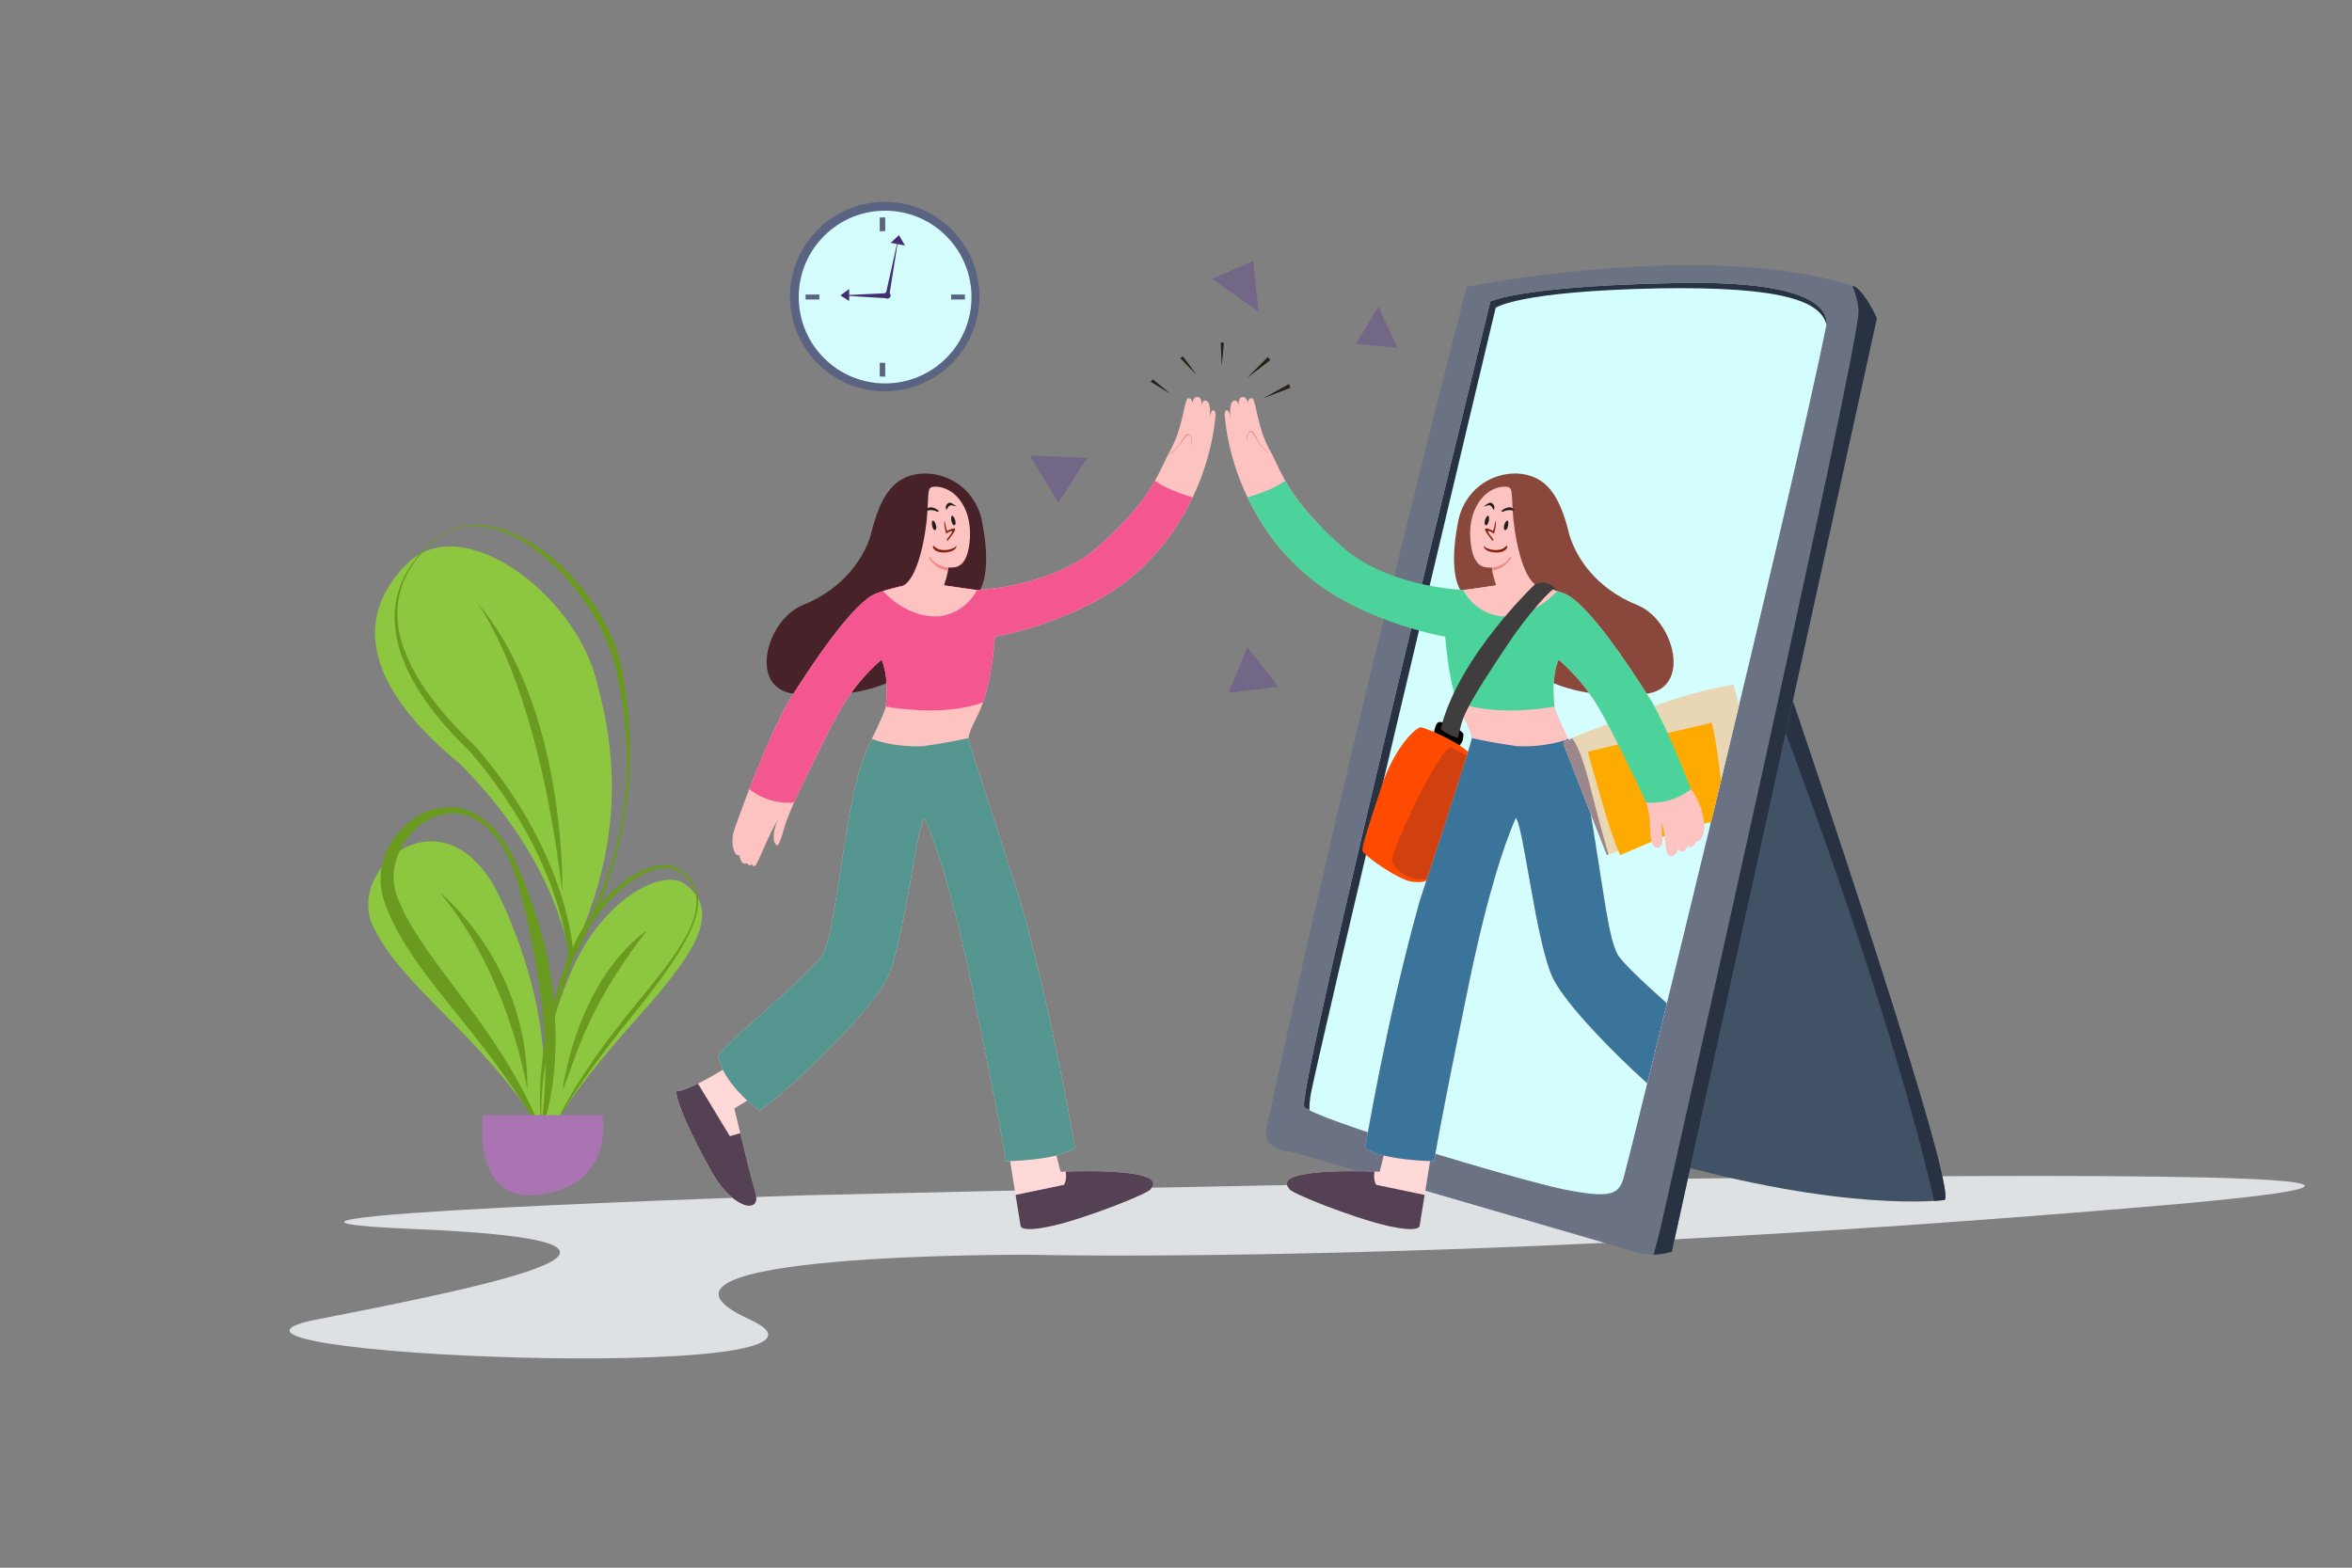 <svg xml:space="preserve" style="enable-background:new 0 0 4000 2666.667;" viewBox="0 0 4000 2666.667" y="0px" x="0px" xmlns:xlink="http://www.w3.org/1999/xlink" xmlns="http://www.w3.org/2000/svg" version="1.1">
<rect x="0" y="0" width="4000" height="2666.667" fill="#808080" stroke="none"/>
<g id="Layer_3">
	<path d="M1369.945,2033.221c0,0,3495.474-84.705,2300.893,17.701
		c-1194.582,102.406-1919.176,83.395-1919.176,83.395s-726.793-3.671-477.419,109.739s-1043.497,60.485-733.51,0
		s657.776-132.74,166.334-153.317S1369.945,2033.221,1369.945,2033.221z" style="fill:#DEE1E3;"></path>
	<path d="M3041.694,1170.966l-272.183,133.256c0,0-277.853,572.718,45.364,666.281
		c323.217,93.563,490.496,70.881,490.496,70.881C3342.229,2052.725,3041.694,1170.966,3041.694,1170.966z" style="fill:#425266;"></path>
	<path d="M3044.978,1180.625c-19.085,2.772-31.639,4.224-31.64,4.224l0,0
		c0,0.001,192.738,493.936,276.005,857.92c10.662-0.657,16.028-1.384,16.028-1.384
		C3339.955,2052.025,3077.496,1276.377,3044.978,1180.625z" style="fill:#283242;"></path>
	<path d="M3155.104,487.674c-246.666-82.222-660.61,0-660.61,0s-194.214,748.503-340.229,1430.377
		c-9.923,39.693,42.529,41.111,42.529,41.111s0,0,584.059,170.114c25.517,11.341,62.375,0,62.375,0l348.734-1587.733
		C3191.962,541.544,3174.95,501.85,3155.104,487.674z" style="fill:#6A7284;"></path>
	<path d="M2534.691,512.691c0,0,50.53-25.017,294.36-30.687c223.984-7.088,275.018,31.188,277.853,66.628
		c-56.705,286.359-337.393,1427.542-345.899,1455.894c-8.506,28.352-23.677,34.023-102.566,18.429
		c-81.724-17.011-426.206-120.498-440.382-140.344C2203.882,1862.764,2534.691,512.691,2534.691,512.691z" style="fill:#D4FDFD;"></path>
	<path d="M3191.962,541.544c0,0-17.011-39.693-36.858-53.869c-1.555-0.518-3.119-1.029-4.687-1.534
		c6.428,16.541,10.358,31.705,10.358,44.063c0,68.046-331.722,1536.698-331.722,1536.698s-6.8,32.298-16.867,67.344
		c16.86-0.607,31.043-4.969,31.043-4.969L3191.962,541.544z" style="fill:#283242;"></path>
	<path d="M2829.052,482.004c-243.831,5.671-294.36,30.687-294.36,30.687s-330.81,1350.073-316.634,1369.92
		c1.083,1.516,4.102,3.522,8.774,5.938c-0.097-6.505,0.362-14.095,1.637-22.95c7.073-49.144,315.169-1342.012,315.169-1342.012
		s37.803-28.352,276.908-33.078c217.385-3.669,276.31,23.82,285.642,61.73c0.243-1.216,0.482-2.421,0.717-3.608
		C3104.069,513.191,3053.035,474.916,2829.052,482.004z" style="fill:#283242;"></path>
</g>
<g id="Layer_4">
	<path d="M1716.693,1967.668l18.901,117.19c0,0-1.89,13.231,55.76,0
		c57.65-13.231,166.773-56.588,165.658-62.437c35.643-38.687-153.372-29.236-153.372-29.236l-13.231-52.924L1716.693,1967.668z" style="fill:#FFD8D8;"></path>
	<path d="M1237.538,1814.565c0,0-65.21,41.583-86.947,41.583c-2.835,4.725,10.396,50.089,62.375,141.762
		c36.858,61.43,82.222,66.155,71.826,31.188c-10.396-34.968-35.913-143.652-35.913-143.652l37.423-22.682L1237.538,1814.565z" style="fill:#FFD8D8;"></path>
	<path d="M1212.966,1997.911c36.858,61.43,82.222,66.155,71.826,31.188
		c-6.144-20.668-17.571-67.085-25.889-101.595l-17.585,5.24l-54.284-89.446c-14.428,7.165-28.407,12.851-36.444,12.851
		C1147.756,1860.874,1160.987,1906.238,1212.966,1997.911z" style="fill:#544154;"></path>
	<path d="M1791.354,2084.858c57.65-13.231,166.773-56.588,165.659-62.437
		c30.995-33.642-107.893-30.882-144.643-29.591c2.682,15.244-3.059,22.669-3.059,22.669l-82.146,17.091l8.43,52.268
		C1735.595,2084.858,1733.705,2098.089,1791.354,2084.858z" style="fill:#544154;"></path>
	<path d="M1669.439,883.662c-13.231-56.705-64.266-83.167-107.739-77.497
		c-38.748,5.671-63.32,31.188-80.332,102.069c-10.396,36.858-43.474,92.618-118.135,121.915
		c-60.485,26.462-91.672,142.707-10.396,150.268c81.277,7.561,157.828-5.671,210.753-52.924
		c51.979-46.309,85.057-106.794,85.057-106.794S1694.956,1010.303,1669.439,883.662z" style="fill:#472229;"></path>
	<path d="M1554.14,993.91c0,0-25.337,1.272-63.703,15.448c-38.366,14.176-108.302,118.135-150.83,186.181
		c-35.913,65.21-73.716,167.279-90.728,215.478c-7.561,21.737-0.473,47.727,8.742,43.474c0,0,2.126,18.902,12.05,13.704
		c0,0,7.088,7.952,8.506,0.905c0.945,0.986,1.89,6.732,6.616,2.914c4.725-3.818,23.154-54.852,38.276-77.534
		c-5.67,9.923-10.396,33.078-4.725,40.638c3.308,3.308,3.308,3.308,3.308,3.308s4.253-0.945,10.396-24.572
		c6.143-23.627,22.209-59.54,56.705-128.531c34.495-68.991,53.397-112.937,110.574-163.499c0,0,13.704,26.935,6.616,82.694
		c-21.264,58.122-43.474,68.518-65.21,203.665s-26.815,184.29-40.815,213.588c-14,29.297-168.993,154.048-178.443,173.895
		c6.615,45.364,64.265,89.782,69.936,93.563c41.583-26.462,186.18-162.554,217.368-224.929
		c29.297-61.43,50.089-259.897,63.32-273.128c2.835,8.506,39.693,80.332,85.057,308.096c46.309,224.929,53.87,275.963,53.87,275.963
		s87.892-0.945,117.19-22.682c0,0-35.913-217.368-92.618-419.615c-64.265-199.412-81.277-248.936-88.837-276.626
		c7.561-39.031,34.023-40.921,45.364-173.232c0,0,123.805-21.445,216.423-89.164c92.618-68.664,149.323-181.128,158.773-287.922
		c0-10.396-7.561-13.704-10.396,6.615c0,0,4.253-25.99-4.726-30.715c-7.561-3.308-8.978,8.506-8.978,8.506
		s2.363-15.594-7.561-15.121c-6.616,0-8.033,11.341-8.033,11.341s0.945-10.868-8.033-8.978c-7.088,9.923-7.561,51.979-32.605,94.508
		c-20.792,42.529-35.913,84.585-121.915,159.718c-37.331,33.55-110.574,65.683-203.664,71.826
		C1627.383,1000.38,1593.833,990.748,1554.14,993.91z" style="fill:#FCC3C0;"></path>
	<path d="M1908.544,993.91c51.867-38.453,92.468-90.644,119.817-147.882
		c-19.23-5.591-45.353-14.897-64.262-28.222c-17.028,30.159-42.967,65.079-99.029,114.056
		c-37.331,33.55-110.574,65.683-203.665,71.826c-34.023-3.308-67.573-12.939-107.266-9.777c0,0-25.337,1.272-63.703,15.448
		c-38.366,14.176-108.302,118.135-150.83,186.181c-22.999,41.761-46.773,98.639-65.365,146.803
		c15.052,11.93,40.299,25.294,76.179,22.783c9.045-20.332,21.491-46.125,38.33-79.804c34.495-68.991,53.397-112.937,110.574-163.499
		c0,0,13.276,26.095,6.934,80.087c26.362,4.52,106.389,15.337,165.637-7.426c7.734-21.985,15.367-54.729,20.225-111.409
		C1692.121,1083.074,1815.927,1061.629,1908.544,993.91z" style="fill:#F45690;"></path>
	<path d="M1605.381,995.773c0,0,7.029-19.641,7.354-30.361c11.341,0,33.55,3.308,36.858-51.034
		c2.835-54.342-29.297-88.837-62.375-86.475c-8.978,1.89-8.033,4.253-9.923,41.111c-1.89,37.331-15.384,115.903-42.423,127.651
		c-26.4,6.629-32.945,8.692-32.945,8.692s39.928,47.948,98.051,42.75c45.364-7.561,61.43-44.419,61.43-44.419L1605.381,995.773z" style="fill:#FCC3C0;"></path>
	<path d="M1581.666,947.455c-7.138-3.399,7.729,21.014,30.556,23.02c0.28-1.813,0.467-3.531,0.513-5.063
		C1612.735,965.411,1590.763,963.285,1581.666,947.455z" style="fill:#EF8C89;"></path>
	<path d="M1399.915,1621.769c-14,29.297-168.993,154.048-178.443,173.895
		c6.616,45.364,64.265,89.782,69.936,93.563c41.583-26.462,186.18-162.554,217.368-224.929
		c29.298-61.43,50.089-259.897,63.32-273.128c2.835,8.506,39.693,80.332,85.057,308.096c46.309,224.929,53.87,275.963,53.87,275.963
		s87.892-0.945,117.19-22.682c0,0-35.913-217.368-92.618-419.615c-64.265-199.412-81.277-248.936-88.837-276.626
		c0.055-0.286,0.112-0.569,0.169-0.851c-16.026,3.857-40.295,8.451-76.721,13.8c-31.241,1.913-68.068-4.347-87.569-12.395
		c-13.915,29.496-28.007,64.906-41.906,151.322C1418.993,1543.327,1413.915,1592.472,1399.915,1621.769z" style="fill:#569691;"></path>
	<path d="M1607.379,935.642c-13.861,0.63-19.216-7.246-19.216-7.246c-4.411,0.63,0,12.601,19.374,11.341
		c19.374-1.26,19.374-11.341,19.374-11.341S1621.24,935.012,1607.379,935.642z" style="fill:#88230E;"></path>
	<path d="M1611.79,902.879c-2.205,2.205-5.037-16.697-5.037-16.697c-2.832,4.411,2.517,21.737,2.517,21.737
		s5.985-4.725,9.451-4.568c3.465,0.158-8.506,14.019-8.506,14.019l0.945,3.15c0,0,12.286-14.806,13.231-19.532
		C1625.336,896.263,1613.995,900.674,1611.79,902.879z" style="fill:#88230E;"></path>
	<path d="M1619.35,877.362c-3.78,0-1.059,17.326,3.78,16.066
		C1627.969,892.168,1623.13,877.362,1619.35,877.362z" style="fill:#231F20;"></path>
	<path d="M1586.587,885.552c-3.78,0-1.058,17.326,3.78,16.066
		C1595.207,900.359,1590.368,885.552,1586.587,885.552z" style="fill:#231F20;"></path>
	<path d="M1609.899,867.281c0,0,3.379-8.191,7.675-7.876c4.296,0.315,9.337,2.52,9.337,2.52
		s-3.237-3.465-9.337-6.301C1611.474,852.79,1605.489,862.87,1609.899,867.281z" style="fill:#231F20;"></path>
	<path d="M1594.463,867.281c0,0-10.593-7.679-16.953-2.579l-3.209,4.47c0,0,10.396-4.095,20.162,1.575
		C1594.463,870.746,1598.909,869.801,1594.463,867.281z" style="fill:#231F20;"></path>
	<path d="M1986.671,772.788c0,0,12.916-5.685,22.367-21.752c9.451-16.066,11.971-12.916,11.971-12.916
		s11.341,4.725,3.465,19.847c0,0,5.722-17.156-4.253-17.799c-2.441-0.158-8.926,11.278-17.248,20.792
		C1997.332,767.409,1990.871,772.794,1986.671,772.788z" style="fill:#EF8C89;"></path>
</g>
<g id="Layer_5">
	<path d="M2948.131,1164.351c0,0-62.375,10.396-121.915,32.133c-59.54,21.737-153.727,58.971-153.727,58.971
		s-1.302,2.565-4.1,3.637c-0.384,0.147-0.797,0.265-1.238,0.346c-0.018,0.003-0.037,0.006-0.055,0.009
		c-0.21,0.036-0.426,0.065-0.648,0.083c-0.008,0.001-0.015,0.002-0.023,0.002c-0.227,0.018-0.461,0.024-0.701,0.019
		c-0.035-0.001-0.07-0.003-0.105-0.004c-0.204-0.006-0.413-0.021-0.626-0.045c-0.048-0.005-0.095-0.009-0.144-0.016
		c-0.246-0.031-0.497-0.073-0.755-0.128c-0.036-0.008-0.073-0.018-0.11-0.027c-0.222-0.051-0.45-0.112-0.681-0.182
		c-0.071-0.021-0.141-0.043-0.212-0.066c-0.271-0.088-0.547-0.186-0.831-0.302l-2.551,3.838l-1.27,1.91l16.054,41.093l30.629,78.399
		v0l27.531,70.47l177.825-58.781c15.576-64.492,31.448-130.494,47.124-196.051L2948.131,1164.351z" style="fill:#E8D6B5;"></path>
	<path d="M2668.389,1259.091c-0.384,0.147-0.797,0.265-1.238,0.346c-0.018,0.003-0.037,0.006-0.055,0.009
		c-0.21,0.036-0.426,0.065-0.648,0.083c-0.008,0.001-0.015,0.002-0.023,0.002c-0.227,0.018-0.461,0.024-0.701,0.019
		c-0.035-0.001-0.07-0.003-0.105-0.004c-0.204-0.006-0.413-0.021-0.626-0.045c-0.048-0.005-0.095-0.009-0.144-0.016
		c-0.246-0.031-0.497-0.073-0.755-0.128c-0.036-0.008-0.073-0.018-0.11-0.027c-0.222-0.051-0.45-0.112-0.681-0.182
		c-0.071-0.021-0.141-0.043-0.212-0.066c-0.271-0.088-0.547-0.186-0.831-0.302l-2.551,3.838l-1.27,1.91l16.054,41.093l30.629,78.399
		v0l27.531,70.47l2.983-0.986c-3.912-13.042-14.331-48.907-30.39-112.379c-20.792-82.177-32.757-85.671-32.757-85.671
		S2671.187,1258.02,2668.389,1259.091z" style="fill:#9B878B;"></path>
	<path d="M2910.772,1229.243c-6.346,1.806-22.02,5.655-57.148,13.549
		c-84.112,18.902-153.103,35.913-153.103,35.913s35.913,136.091,54.815,175.785c0,0,29.929-12.248,78.757-33.531
		c27.514-11.993,56.028-18.728,75.679-22.323c5.692-23.563,11.424-47.33,17.173-71.21
		C2921.838,1286.968,2915.334,1241.136,2910.772,1229.243z" style="fill:#FEAA01;"></path>
	<path d="M2875.737,1342.342c0,0,19.47,22.366,22.936,61.744c0.945,10.081-3.465,26.777-13.861,27.407
		c0,0-6.931,15.436-14.491,7.246c-4.095,10.711-12.916,13.546-16.381,5.04c-1.26,10.396-14.176,18.272-18.902,6.931
		c-4.726-11.341-0.945-31.61-9.766-51.403c0,0,2.52,25.886,1.89,34.077c-0.63,8.191-14.806,16.696-18.902-5.04
		c-4.095-21.737,0.553-36.023-8.702-63.218s11.222-19.949,11.222-19.949l19.476-4.051l17.72-1.305L2875.737,1342.342z" style="fill:#FCC3C0;"></path>
	<path d="M2433.285,1967.668l-18.902,117.19c0,0,1.89,13.231-55.76,0
		c-57.65-13.231-166.773-56.588-165.659-62.437c-35.643-38.687,153.373-29.236,153.373-29.236l13.231-52.924L2433.285,1967.668z" style="fill:#FFD8D8;"></path>
	<path d="M2358.624,2084.858c-57.65-13.231-166.773-56.588-165.659-62.437
		c-30.995-33.642,107.893-30.882,144.643-29.591c-2.682,15.244,3.059,22.669,3.059,22.669l82.146,17.091l-8.43,52.268
		C2414.383,2084.858,2416.273,2098.089,2358.624,2084.858z" style="fill:#544154;"></path>
	<path d="M2480.539,883.662c13.231-56.705,64.265-83.167,107.739-77.497
		c38.748,5.671,63.321,31.188,80.332,102.069c10.396,36.858,43.474,92.618,118.135,121.915
		c60.485,26.462,91.673,142.707,10.396,150.268c-81.277,7.561-157.828-5.671-210.753-52.924
		c-51.979-46.309-85.057-106.794-85.057-106.794S2455.022,1010.303,2480.539,883.662z" style="fill:#89483B;"></path>
	<path d="M2162.992,772.143c-25.044-42.529-25.517-84.584-32.605-94.508c-8.978-1.89-8.033,8.978-8.033,8.978
		s-1.418-11.341-8.033-11.341c-9.321-0.444-7.802,13.285-7.584,14.954c0.015,0.105,0.023,0.168,0.023,0.168s-0.009-0.06-0.023-0.168
		c-0.205-1.408-1.92-11.416-8.955-8.338c-7.895,4.155-5.56,24.747-4.881,29.659c0.053,0.345,0.105,0.696,0.156,1.056
		c0,0-0.063-0.382-0.156-1.056c-2.946-19.142-10.24-15.771-10.24-5.559c7.552,85.34,45.283,174.299,107.4,241.637l58.116-50.011
		C2193.835,843.008,2180.395,807.738,2162.992,772.143z" style="fill:#FCC3C0;"></path>
	<path d="M2750.063,1621.769c-14-29.297-19.078-78.442-40.815-213.588
		c-1.373-8.536-2.748-16.572-4.124-24.156l-0.002-0.005v0l-30.629-78.399l-16.054-41.093l1.27-1.91l2.551-3.838
		c0.284,0.117,0.559,0.214,0.831,0.302c0.071,0.023,0.142,0.045,0.212,0.066c0.231,0.07,0.459,0.132,0.681,0.182
		c0.036,0.008,0.073,0.019,0.11,0.027c0.258,0.056,0.509,0.097,0.755,0.128c0.049,0.006,0.096,0.01,0.144,0.016
		c0.213,0.023,0.422,0.038,0.626,0.045c0.035,0.001,0.071,0.003,0.105,0.004c0.24,0.004,0.474-0.002,0.701-0.019
		c0.008-0.001,0.015-0.002,0.023-0.002c0.223-0.018,0.438-0.047,0.648-0.083c0.018-0.003,0.037-0.006,0.055-0.009
		c0.441-0.081,0.854-0.199,1.238-0.346c0,0,0,0,0,0c-8.201-17.564-16.344-32.685-24.352-54.575
		c-7.088-55.76,6.615-82.694,6.615-82.694c40.771,36.054,62.08,68.746,83.459,109.551c25.197-9.756,54.254-20.888,79.325-30.185
		c-1.023-1.91-2.045-3.797-3.065-5.649c-42.529-68.046-112.465-172.004-150.83-186.181c-38.366-14.176-63.703-15.448-63.703-15.448
		c-39.693-3.162-73.244,6.47-107.266,9.777c-8.284-0.547-16.408-1.303-24.367-2.244l21.55,211.937
		c7.509,16.284,14.225,26.192,17.466,42.925c-2.179,7.982-5.145,17.78-9.801,32.459c-11.495,36.241-33.297,102.241-79.037,244.167
		c-56.705,202.247-92.618,419.615-92.618,419.615c29.297,21.737,117.19,22.682,117.19,22.682s7.561-51.034,53.87-275.963
		c10.198-51.201,19.965-94.518,29.013-131.01c31.202-125.842,53.846-170.492,56.044-177.085
		c13.231,13.231,34.023,211.698,63.32,273.128c22.114,44.227,101.244,125.514,160.241,178.505
		c9.845-39.93,21.118-85.82,33.411-136.044C2795.249,1671.207,2756.719,1635.699,2750.063,1621.769z" style="fill:#FCC3C0;"></path>
	<path d="M2750.063,1621.769c-14-29.297-19.078-78.442-40.815-213.588c-1.374-8.54-2.749-16.574-4.126-24.161
		l-46.683-119.491l3.82-5.748c2.536,1.044,4.565,0.91,6.129,0.311c-0.349-0.748-0.698-1.492-1.047-2.232
		c-19.501,8.048-56.329,14.308-87.57,12.395c-36.426-5.349-60.695-9.943-76.721-13.8c0.057,0.282,0.114,0.565,0.169,0.851
		c-2.179,7.982-5.145,17.78-9.801,32.46c-11.495,36.241-33.297,102.241-79.037,244.166
		c-56.705,202.247-92.617,419.615-92.617,419.615c29.297,21.737,117.19,22.682,117.19,22.682s7.561-51.034,53.869-275.963
		c10.198-51.201,19.965-94.518,29.013-131.01c31.202-125.842,53.846-170.492,56.044-177.085
		c13.231,13.231,34.023,211.698,63.32,273.128c22.114,44.227,101.244,125.514,160.241,178.505
		c9.845-39.93,21.118-85.82,33.411-136.044C2795.249,1671.207,2756.719,1635.699,2750.063,1621.769z" style="fill:#3B749B;"></path>
	<path d="M2241.434,993.91c-51.867-38.453-92.468-90.644-119.817-147.882
		c19.23-5.591,45.353-14.897,64.262-28.222c17.028,30.159,42.967,65.079,99.029,114.056c37.331,33.55,110.574,65.683,203.665,71.826
		c34.023-3.308,67.573-12.939,107.267-9.777c0,0,25.337,1.272,63.703,15.448c38.366,14.176,108.302,118.135,150.83,186.181
		c22.999,41.761,46.773,98.639,65.365,146.803c-15.052,11.93-40.299,25.294-76.179,22.783
		c-9.045-20.332-21.491-46.125-38.331-79.804c-34.495-68.991-53.397-112.937-110.574-163.499c0,0-13.276,26.095-6.935,80.087
		c-26.362,4.52-106.389,15.337-165.637-7.426c-7.734-21.985-15.367-54.729-20.225-111.409
		C2457.857,1083.074,2334.052,1061.629,2241.434,993.91z" style="fill:#4CD39C;"></path>
	<path d="M2544.597,995.773c0,0-7.029-19.641-7.354-30.361c-11.341,0-33.55,3.308-36.858-51.034
		c-2.835-54.342,29.298-88.837,62.375-86.475c8.978,1.89,8.033,4.253,9.923,41.111c1.89,37.331,15.384,115.903,42.424,127.651
		c26.399,6.629,32.945,8.692,32.945,8.692s-39.928,47.948-98.051,42.75c-45.364-7.561-61.43-44.419-61.43-44.419L2544.597,995.773z" style="fill:#FCC3C0;"></path>
	<path d="M2568.313,947.455c7.138-3.399-7.729,21.014-30.555,23.02c-0.28-1.813-0.467-3.531-0.513-5.063
		C2537.244,965.411,2559.216,963.285,2568.313,947.455z" style="fill:#EF8C89;"></path>
	<path d="M2542.599,935.642c13.861,0.63,19.217-7.246,19.217-7.246c4.41,0.63,0,12.601-19.374,11.341
		c-19.374-1.26-19.374-11.341-19.374-11.341S2528.738,935.012,2542.599,935.642z" style="fill:#88230E;"></path>
	<path d="M2538.189,902.879c2.205,2.205,5.037-16.697,5.037-16.697c2.832,4.411-2.517,21.737-2.517,21.737
		s-5.985-4.725-9.451-4.568c-3.465,0.158,8.506,14.019,8.506,14.019l-0.945,3.15c0,0-12.286-14.806-13.231-19.532
		S2535.984,900.674,2538.189,902.879z" style="fill:#88230E;"></path>
	<path d="M2530.628,877.362c3.78,0,1.059,17.326-3.78,16.066
		C2522.009,892.168,2526.848,877.362,2530.628,877.362z" style="fill:#231F20;"></path>
	<path d="M2563.391,885.552c3.78,0,1.058,17.326-3.78,16.066
		C2554.772,900.359,2559.611,885.552,2563.391,885.552z" style="fill:#231F20;"></path>
	<path d="M2540.079,867.281c0,0-3.378-8.191-7.675-7.876c-4.296,0.315-9.337,2.52-9.337,2.52
		s3.237-3.465,9.337-6.301C2538.504,852.79,2544.489,862.87,2540.079,867.281z" style="fill:#231F20;"></path>
	<path d="M2555.515,867.281c0,0,10.593-7.679,16.953-2.579l3.209,4.47c0,0-10.396-4.095-20.162,1.575
		C2555.515,870.746,2551.069,869.801,2555.515,867.281z" style="fill:#231F20;"></path>
	<path d="M2438.261,1249.408c0,0,1.417-15.121,7.088-20.319c5.671-5.198,43.946,13.231,43.474,20.319
		c-0.473,7.088,0,13.704-10.396,21.737C2454.8,1258.386,2438.261,1249.408,2438.261,1249.408z"></path>
	<path d="M2610.467,993.91c0,0-130.15,123.187-160.392,246.047c0.945,0,6.615,8.313,29.297,15.497
		c9.194-36.163,2.835-38.179,95.453-175.216c45.364-62.375,67.101-78.441,67.101-78.441l6.127,3.559
		C2648.053,1005.356,2634.768,983.187,2610.467,993.91z" style="fill:#3F3D3D;"></path>
	<path d="M2416.052,1237.122c-6.615,0-39.693,27.88-63.22,90.889
		c-31.087,93.252-37.431,114.665-35.541,119.863c1.89,5.198,43.474,37.803,76.079,50.089c15.503,4.134,25.91,2.615,32.168,0.391
		c42.368-131.21,61.3-188.337,71.018-219.56C2475.117,1258.732,2421.926,1237.122,2416.052,1237.122z" style="fill:#FF4A01;"></path>
	<path d="M2467.086,1271.145c-16.066,1.89-79.387,126.641-100.178,189.961
		c0.868,13.025,25.674,40.408,59.753,33.772c38.834-120.24,57.697-177.377,67.865-209.607
		C2488.924,1281.987,2480.315,1277.411,2467.086,1271.145z" style="fill:#D1410F;"></path>
	<path d="M2158.775,770.834c0,0-12.347-6.834-20.3-23.692c-7.954-16.858-10.749-13.949-10.749-13.949
		s-11.723,3.677-5.252,19.45c0,0-4.142-17.604,5.851-17.34c2.446,0.065,7.865,12.042,15.289,22.272
		C2148.646,764.509,2154.592,770.458,2158.775,770.834z" style="fill:#EF8C89;"></path>
</g>
<g id="Layer_6">
	<polygon points="2131.111,443.728 2061.647,474.443 2140.561,530.203" style="fill:#736787;"></polygon>
	<polygon points="2344.226,521.697 2305.478,585.017 2376.358,591.633" style="fill:#736787;"></polygon>
	<polygon points="2121.616,1101.03 2089.054,1178.527 2174.112,1168.131" style="fill:#736787;"></polygon>
	<polygon points="1751.661,774.978 1799.86,855.13 1849.005,778.758" style="fill:#736787;"></polygon>
	<path d="M2156.155,607.227l-34.539,34.968c-1.911,1.935,38.792-29.77,38.792-29.77L2156.155,607.227z" style="fill:#232111;"></path>
	<path d="M1960.494,645.238l-3.49,4.089l33.32,20.587C1992.167,671.053,1960.494,645.238,1960.494,645.238z" style="fill:#232111;"></path>
	<path d="M2077.638,621.62c0.084,2.166,3.815-38.525,3.815-38.525l-5.341-0.613L2077.638,621.62z" style="fill:#232111;"></path>
	<path d="M2007.275,609.154l27.233,28.15c1.507,1.558-22.845-31.254-22.845-31.254L2007.275,609.154z" style="fill:#232111;"></path>
	<path d="M2191.984,653.388l-43.071,23.677c-2.384,1.31,45.666-17.482,45.666-17.482L2191.984,653.388z" style="fill:#232111;"></path>
</g>
<g id="Layer_7">
	<path d="M940.42,1917.648c0,0,34.968-65.069,134.523-176.084c99.555-111.016,157.775-187.771,89.86-237.773
		c-37.011-27.982-142.354,24.578-195.971,154.767c-49.615,120.442-58.159,212.289-57.442,257.735" style="fill:#8DC63F;"></path>
	<path d="M690.147,960.92c93.896-96.427,282.533,47.674,322.263,189.214
		c39.729,141.54,47.31,290.412-43.277,480.332c0,0-15.794-160.072-187.101-331.245
		C725.058,1251.974,551.752,1103.048,690.147,960.92z" style="fill:#8DC63F;"></path>
	<path d="M917.33,1917.648c0,0,43.202-158.035-67.857-392.777c-92.507-190.987-265.279-47.259-213.913,53.053
		C685.176,1680.109,817.491,1760.253,917.33,1917.648z" style="fill:#8DC63F;"></path>
	<path d="M1185.537,1518.536c-0.681-2.71-1.497-5.398-2.579-7.983c-0.496-1.312-1.118-2.568-1.71-3.838
		c-0.291-0.638-0.651-1.24-0.973-1.862c-0.338-0.613-0.645-1.245-1.023-1.835c-2.839-4.827-6.275-9.308-10.213-13.266
		c-3.919-3.975-8.246-7.537-12.763-10.742c-0.559-0.405-1.12-0.809-1.74-1.204c-0.606-0.395-1.2-0.809-1.845-1.148
		c-1.254-0.738-2.565-1.366-3.895-1.943c-2.667-1.144-5.459-1.943-8.28-2.472c-2.822-0.534-5.676-0.813-8.524-0.891
		c-2.847-0.048-5.683,0.096-8.499,0.378c-5.618,0.638-11.141,1.834-16.494,3.492c-10.738,3.264-20.847,8.16-30.386,13.866
		c-9.557,5.702-18.489,12.355-26.936,19.531c-8.456,7.176-16.32,15.006-23.754,23.203c-2.39,2.657-4.726,5.36-7.019,8.1
		c2.279-5.584,4.506-11.189,6.666-16.819c7.171-18.645,13.56-37.586,19.119-56.764c5.578-19.171,10.338-38.576,14.214-58.159
		c7.739-39.168,11.879-79.044,12.426-119.016c0.276-19.985-0.315-39.995-1.753-59.949c-1.45-19.953-3.691-39.857-6.692-59.64
		c-0.714-4.953-1.582-9.877-2.381-14.816c-0.831-4.933-1.755-9.847-2.635-14.771c-1.865-9.952-4.318-19.853-7.364-29.516
		l-2.369-7.225l-2.556-7.156l-2.754-7.078l-2.922-7.007c-3.99-9.301-8.48-18.372-13.301-27.25
		c-4.833-8.873-10.08-17.509-15.625-25.939c-5.59-8.401-11.477-16.6-17.716-24.521c-12.458-15.854-26.188-30.694-41.057-44.278
		c-14.882-13.563-30.928-25.87-48.095-36.373c-8.583-5.247-17.45-10.034-26.596-14.216c-9.151-4.162-18.555-7.799-28.231-10.532
		c-9.662-2.762-19.564-4.702-29.569-5.601c-5.009-0.346-10.03-0.607-15.048-0.368l-1.881,0.063l-0.94,0.029l-0.938,0.074
		l-3.751,0.306c-1.253,0.073-2.493,0.277-3.737,0.438c-1.242,0.177-2.489,0.315-3.725,0.525l-3.695,0.705
		c-0.615,0.122-1.233,0.226-1.845,0.362l-1.825,0.455l-3.65,0.904l-3.596,1.098l-1.797,0.551c-0.598,0.187-1.178,0.427-1.768,0.638
		l-3.524,1.306c-1.171,0.444-2.301,0.99-3.453,1.479l-1.72,0.755c-0.286,0.128-0.575,0.247-0.858,0.382l-0.837,0.427
		c-8.997,4.403-17.374,10.034-24.881,16.646l-4.815,4.384c-0.799,0.735-1.614,1.453-2.399,2.201l-2.325,2.281l-2.325,2.281
		c-0.769,0.767-1.567,1.504-2.298,2.308l-4.471,4.74c-5.864,6.409-11.412,13.122-16.463,20.213
		c-10.032,14.21-18.162,29.88-23.33,46.626c-2.557,8.371-4.397,16.977-5.483,25.688c-1.072,8.713-1.436,17.526-1.068,26.316
		c0.724,17.593,4.23,35.023,9.612,51.774c5.39,16.769,12.677,32.869,21.078,48.296c8.453,15.408,18.073,30.136,28.491,44.23
		c20.758,28.114,44.671,53.706,69.568,77.848l7.742,9.307l3.946,4.743c1.307,1.588,2.655,3.142,3.908,4.773l7.646,9.681
		c2.549,3.226,5.142,6.42,7.573,9.736l7.406,9.862c1.221,1.653,2.498,3.266,3.674,4.952l3.573,5.025l7.171,10.031
		c2.342,3.377,4.616,6.8,6.927,10.198c4.683,6.758,9.03,13.733,13.491,20.636l1.667,2.593c0.554,0.865,1.072,1.752,1.609,2.627
		l3.199,5.268l3.2,5.268c1.066,1.756,2.148,3.504,3.15,5.297l6.139,10.688l1.537,2.671c0.512,0.891,0.986,1.802,1.48,2.702
		l2.939,5.416l2.939,5.416c0.486,0.905,0.989,1.801,1.461,2.713l1.402,2.743l5.611,10.973c7.278,14.73,14.108,29.681,20.349,44.878
		c6.23,15.201,11.805,30.664,16.775,46.312c4.95,15.653,9.284,31.504,12.761,47.529c1.786,8.003,3.302,16.06,4.581,24.14
		c0.337,2.019,0.618,4.042,0.902,6.065c0.302,2.023,0.532,4.047,0.787,6.071c0.231,2.022,0.469,4.048,0.652,6.064
		c0.093,1.008,0.193,2.019,0.262,3.019c0.046,0.562,0.086,1.138,0.122,1.698c-2.334,5.803-4.516,11.662-6.522,17.549l-5.288,15.571
		c-0.436,1.299-0.891,2.592-1.312,3.896l-1.216,3.928l-2.419,7.859l-2.419,7.859l-0.604,1.964l-0.556,1.979l-1.108,3.96
		l-3.11,11.259l-0.277-2.759c-0.689-6.785-1.328-13.581-2.25-20.338c-0.889-6.761-1.69-13.538-2.821-20.262
		c-1.067-6.734-2.089-13.478-3.444-20.159l-1.953-10.035c-0.335-1.67-0.638-3.347-1.02-5.008l-1.124-4.985l-2.294-9.958
		l-1.167-4.973c-0.389-1.657-0.851-3.297-1.278-4.946c-0.863-3.294-1.743-6.583-2.635-9.868l-1.33-4.928
		c-0.447-1.641-0.871-3.288-1.37-4.916c-1.979-6.514-3.907-13.036-5.928-19.528c-0.483-1.629-1.05-3.234-1.582-4.848l-1.617-4.836
		l-3.234-9.665l-1.617-4.829c-0.552-1.605-1.149-3.196-1.722-4.794l-3.469-9.573l-3.466-9.564l-3.658-9.501l-3.641-9.497
		l-1.799-4.752c-0.287-0.792-0.623-1.583-0.956-2.373l-0.994-2.371c-5.242-12.652-11.071-25.026-17.813-36.954
		c-3.319-5.987-7.009-11.776-10.824-17.478c-3.949-5.616-8-11.182-12.565-16.36c-2.187-2.665-4.635-5.115-6.986-7.646
		c-2.5-2.394-4.911-4.885-7.585-7.108c-5.235-4.554-10.818-8.785-16.862-12.345c-12.005-7.198-25.665-12.101-39.903-13.518
		c-7.105-0.729-14.316-0.612-21.433,0.283c-7.116,0.912-14.143,2.58-20.921,4.959c-13.57,4.746-26.157,12.153-37.152,21.418
		c-5.505,4.63-10.64,9.711-15.344,15.185c-4.675,5.494-8.964,11.349-12.708,17.566c-3.757,6.207-7.034,12.739-9.707,19.548
		l-1.907,5.15l-1.676,5.245c-0.495,1.77-0.95,3.553-1.422,5.332c-0.441,1.788-0.791,3.601-1.186,5.404
		c-2.862,14.485-2.983,29.706-0.025,44.448l0.586,2.757l0.296,1.379l0.362,1.362l0.74,2.722c0.261,0.897,0.468,1.837,0.778,2.698
		l1.754,5.252l1.792,4.898c1.2,3.264,2.348,6.542,3.74,9.766l2.004,4.856l1.005,2.428c0.338,0.808,0.72,1.59,1.078,2.387
		c5.64,12.803,12.139,25.112,19.106,37.054c6.965,11.941,14.345,23.579,22.15,34.817c7.771,11.264,15.793,22.299,24.02,33.096
		c16.433,21.619,33.417,42.576,50.253,63.518c16.831,20.954,33.508,41.91,49.687,63.238c16.214,21.303,31.829,43.031,46.806,65.259
		c1.865,2.783,3.781,5.538,5.605,8.347l5.498,8.422l2.759,4.21c0.92,1.404,1.789,2.836,2.69,4.252l5.392,8.508
		c1.819,2.827,3.556,5.701,5.308,8.568l5.283,8.599c0.852,1.336,1.841,3.119,2.836,4.707c0.996,1.619,2.021,3.208,3.039,4.737
		c2.046,3.07,3.995,5.861,5.672,8.579c0.254-0.097,0.648-0.31,0.919-0.664c0.282-0.355,0.396-0.768,0.396-0.768l0.24-0.596
		l0.473-1.193c0.303-0.796,0.624-1.591,0.908-2.392c0.577-1.601,1.162-3.204,1.695-4.819c0.551-1.612,1.074-3.231,1.581-4.855
		c0.525-1.621,1.017-3.25,1.484-4.885c1.953-6.526,3.611-13.127,5.172-19.757c3.071-13.27,5.431-26.702,7.324-40.203
		c0.453-3.377,0.858-6.76,1.286-10.144c0.396-3.385,0.722-6.777,1.086-10.168c0.386-3.391,0.618-6.79,0.887-10.189l0.398-5.1
		l0.196-2.551l0.146-2.552c0.204-3.404,0.362-6.81,0.54-10.217c0.175-3.407,0.225-6.815,0.343-10.225
		c0.279-6.822,0.215-13.64,0.25-20.465l0.002-2.559l-0.051-2.557l-0.107-5.115c-0.086-3.41-0.144-6.823-0.263-10.232l-0.49-10.221
		c-0.057-1.105-0.109-2.211-0.163-3.317l0.559-2.068l4.247-15.722l4.629-15.615l1.149-3.905l0.576-1.952l0.625-1.938l2.501-7.75
		l2.5-7.749l1.244-3.876c0.427-1.288,0.887-2.565,1.329-3.848l5.355-15.38l1.342-3.842l1.399-3.793
		c0.911-2.537,1.928-5.033,2.891-7.549c0.523-1.306,1.052-2.61,1.587-3.912c9.269-16.928,18.09-34.096,26.327-51.541
		c0.359-0.766,0.709-1.536,1.065-2.304c2.836-4.543,5.784-9.015,8.854-13.402c6.144-8.835,12.765-17.335,19.84-25.432
		c14.178-16.142,30.238-30.738,48.282-42.271c4.511-2.873,9.153-5.532,13.923-7.915c4.759-2.405,9.661-4.508,14.677-6.236
		c5.011-1.747,10.157-3.043,15.358-3.821c2.603-0.352,5.215-0.575,7.825-0.624c2.607-0.018,5.205,0.146,7.759,0.537
		c2.553,0.389,5.061,1.018,7.443,1.948c1.187,0.47,2.359,0.981,3.478,1.59c0.575,0.274,1.111,0.628,1.66,0.958
		c0.543,0.318,1.102,0.692,1.661,1.069c4.488,2.947,8.71,6.232,12.55,9.93c3.858,3.675,7.23,7.83,10.034,12.336
		c0.37,0.553,0.667,1.146,0.998,1.721c0.315,0.583,0.668,1.148,0.952,1.747c0.58,1.193,1.192,2.372,1.681,3.606
		c1.068,2.431,1.883,4.966,2.576,7.531l0.473,1.938c0.163,0.645,0.258,1.305,0.391,1.957c0.278,1.303,0.423,2.63,0.611,3.95
		c0.284,2.652,0.441,5.324,0.384,8.001c-0.001,2.677-0.239,5.353-0.513,8.023c-0.348,2.664-0.75,5.324-1.319,7.958
		c-1.089,5.276-2.628,10.466-4.445,15.558c-1.808,5.098-3.936,10.085-6.238,14.992c-4.626,9.807-10.021,19.252-15.796,28.45
		c-5.823,9.173-11.971,18.143-18.394,26.919c-6.41,8.786-13.026,17.424-19.758,25.975c-6.724,8.558-13.552,17.038-20.428,25.484
		l-20.671,25.317c-3.473,4.192-6.884,8.461-10.311,12.723l-10.241,12.808c-13.454,17.237-26.739,34.613-39.364,52.477
		c-3.207,4.428-6.329,8.918-9.419,13.43l-4.652,6.755c-1.562,2.243-3.047,4.541-4.574,6.809
		c-6.118,9.064-12.044,18.259-17.811,27.551c-2.868,4.656-5.782,9.282-8.523,14.017c-1.383,2.359-2.798,4.697-4.153,7.073
		l-4.065,7.124c-1.367,2.366-2.635,4.793-3.955,7.186c-1.322,2.392-2.581,4.821-3.854,7.241c-2.529,4.85-4.982,9.732-7.221,14.738
		l0.763,0.365c2.6-4.773,5.382-9.468,8.196-14.129c2.793-4.675,5.712-9.277,8.612-13.884l4.402-6.88
		c1.466-2.293,2.994-4.55,4.487-6.825l2.251-3.406c0.743-1.14,1.493-2.275,2.262-3.399l4.57-6.768l2.285-3.383l2.331-3.353
		l4.67-6.698c3.07-4.493,6.28-8.894,9.421-13.338c1.588-2.21,3.134-4.449,4.757-6.635l4.834-6.581l4.822-6.588
		c1.593-2.206,3.259-4.36,4.885-6.543l9.806-13.056l9.962-12.938c3.283-4.34,6.681-8.595,10.053-12.868l10.115-12.82l20.535-25.429
		c6.86-8.499,13.647-17.062,20.324-25.716c3.347-4.321,6.637-8.687,9.921-13.059c3.281-4.374,6.548-8.76,9.755-13.192
		c6.417-8.861,12.721-17.811,18.805-26.915c6.075-9.109,11.989-18.334,17.532-27.788c5.53-9.46,10.761-19.112,15.31-29.108
		c4.535-9.991,8.392-20.357,10.725-31.163c0.598-2.696,1.029-5.431,1.402-8.174c0.3-2.753,0.56-5.518,0.579-8.298
		C1187.392,1529.569,1186.843,1523.977,1185.537,1518.536z M927.523,1813.182l-0.007,4.997c0.013,1.667-0.062,3.329-0.074,4.995
		c-0.062,3.33-0.086,6.666-0.179,9.997c-0.115,3.33-0.254,6.66-0.345,9.996c-0.541,13.329-1.467,26.653-2.788,39.965
		c-0.357,3.323-0.707,6.651-1.098,9.975c-0.427,3.316-0.817,6.646-1.3,9.959c-0.22,1.662-0.476,3.316-0.729,4.972
		c-0.243,1.659-0.502,3.315-0.79,4.965c-0.266,1.657-0.558,3.305-0.859,4.955l-0.464,2.469l-0.02,0.099
		c-1.063-2.774-1.962-5.477-2.78-7.976c-0.488-1.483-0.97-2.905-1.48-4.298c-0.519-1.419-0.999-2.668-1.745-4.297l-4.136-9.277
		c-1.393-3.088-2.746-6.2-4.239-9.239c-2.941-6.1-5.785-12.269-8.916-18.28l-4.623-9.066c-1.549-3.02-3.19-5.986-4.781-8.983
		c-12.854-23.91-26.902-47.206-41.851-69.858c-29.759-45.428-63.051-88.271-94.869-131.219
		c-15.844-21.51-31.39-43.047-45.104-65.404c-6.818-11.195-13.318-22.534-18.882-34.239c-0.355-0.729-0.736-1.449-1.069-2.185
		l-0.998-2.21l-2.001-4.419c-1.385-2.916-2.563-5.962-3.789-8.98l-1.836-4.531l-1.595-4.279c-0.292-0.714-0.457-1.422-0.692-2.134
		l-0.66-2.132l-0.329-1.067l-0.266-1.084l-0.538-2.168c-2.753-11.597-3.074-23.816-1.194-35.841c0.275-1.497,0.497-3.005,0.806-4.5
		l1.009-4.473l1.187-4.444l1.387-4.4c1.988-5.83,4.43-11.542,7.323-17.047c2.907-5.496,6.201-10.823,9.937-15.847
		c3.708-5.044,7.815-9.82,12.296-14.228c8.965-8.799,19.378-16.245,30.899-21.374c11.499-5.12,24.125-7.871,36.803-7.385
		c6.334,0.217,12.652,1.259,18.799,3.007c6.132,1.793,12.111,4.256,17.762,7.389c1.394,0.818,2.825,1.575,4.194,2.44l4.076,2.658
		c1.339,0.918,2.619,1.927,3.93,2.89c1.328,0.941,2.552,2.024,3.808,3.064c2.552,2.033,4.881,4.342,7.285,6.562
		c2.249,2.387,4.607,4.669,6.704,7.208c4.375,4.907,8.26,10.258,11.992,15.7l2.673,4.175l1.334,2.089l1.243,2.149l2.485,4.296
		c0.426,0.708,0.802,1.447,1.185,2.182l1.149,2.203c6.143,11.735,11.2,24.078,15.363,36.664l0.788,2.356
		c0.264,0.784,0.53,1.566,0.757,2.378l1.424,4.823l2.806,9.653c0.924,3.22,1.879,6.427,2.771,9.655l2.519,9.735
		c3.469,12.941,6.456,25.997,9.443,39.023c1.35,6.551,2.792,13.071,4.184,19.598c1.378,6.53,2.569,13.098,3.924,19.624
		c0.322,1.635,0.677,3.263,0.98,4.902l0.894,4.918l1.828,9.823l0.937,4.905c0.317,1.634,0.559,3.282,0.853,4.919l1.704,9.837
		l0.867,4.915c0.309,1.635,0.562,3.279,0.818,4.922l1.577,9.853l0.804,4.924c0.133,0.821,0.28,1.64,0.403,2.462l0.352,2.469
		l1.412,9.875c1.034,6.573,1.742,13.184,2.599,19.779l0.624,4.949l0.525,4.958l1.052,9.919c0.379,3.306,0.642,6.618,0.93,9.931
		l0.873,9.939c0.261,3.315,0.455,6.633,0.691,9.951l0.352,4.978l0.174,2.489l0.121,2.49c0.18,3.686,0.38,7.374,0.557,11.063
		l-1.124,6.795l-0.668,4.055l-0.557,4.073l-1.107,8.145c-0.372,2.714-0.754,5.426-1.028,8.154l-0.904,8.168l-0.452,4.083
		c-0.152,1.361-0.245,2.729-0.362,4.093l-0.67,8.189c-0.107,1.365-0.234,2.728-0.324,4.094l-0.234,4.102l-0.467,8.2
		c-0.166,2.732-0.191,5.473-0.284,8.209l-0.117,4.104c-0.042,1.368-0.084,2.735-0.076,4.105l-0.03,8.21
		c0.099,10.944,0.499,21.886,1.538,32.771l0.844-0.053c-0.303-10.899-0.066-21.793,0.407-32.661l0.432-8.149
		c0.059-1.358,0.168-2.714,0.277-4.07l0.318-4.067l0.317-4.066c0.105-1.355,0.192-2.711,0.341-4.063l0.807-8.115
		c1.066-10.346,2.449-20.655,3.98-30.935l0,0.464L927.523,1813.182z M956.83,1530.582c-4.846-16.013-10.345-31.824-16.491-47.377
		c-6.161-15.547-12.923-30.847-20.144-45.927l-5.582-11.227l-1.396-2.807c-0.47-0.933-0.971-1.85-1.455-2.776l-2.929-5.543
		c-3.831-7.432-7.984-14.685-12.076-21.973c-1.006-1.833-2.09-3.618-3.159-5.413l-3.21-5.384l-3.21-5.384
		c-0.539-0.895-1.06-1.801-1.615-2.686l-1.672-2.65l-6.696-10.596l-1.678-2.646c-0.559-0.882-1.157-1.739-1.734-2.61l-3.49-5.204
		c-2.336-3.463-4.635-6.952-7.002-10.394l-7.247-10.222l-3.637-5.102c-1.198-1.712-2.495-3.349-3.738-5.027l-7.535-10.009
		c-2.475-3.365-5.109-6.605-7.702-9.878l-7.81-9.792c-1.284-1.647-2.662-3.215-3.998-4.819l-4.035-4.787l-8.071-9.573l-0.177-0.21
		l-0.228-0.219c-6.225-5.981-12.394-11.973-18.463-18.06c-6.06-6.094-12.03-12.269-17.859-18.567
		c-5.822-6.304-11.547-12.692-17.115-19.208c-5.558-6.524-11.002-13.142-16.253-19.903c-10.499-13.522-20.34-27.549-29.096-42.218
		c-8.789-14.642-16.458-29.963-22.419-45.942c-5.954-15.964-10.122-32.649-11.562-49.66c-1.477-16.988-0.122-34.286,4.39-50.842
		c2.247-8.277,5.293-16.341,8.966-24.115c3.671-7.778,8.031-15.232,12.85-22.381c4.888-7.106,10.323-13.827,16.063-20.277
		l4.417-4.737c0.722-0.803,1.513-1.541,2.273-2.307l2.3-2.281l2.3-2.282c0.778-0.749,1.585-1.468,2.376-2.203l4.768-4.389
		c7.454-6.513,15.727-12.1,24.65-16.365l0.83-0.412c0.28-0.13,0.568-0.244,0.851-0.367l1.706-0.726
		c1.142-0.471,2.262-0.997,3.422-1.423l3.489-1.25c0.583-0.202,1.157-0.432,1.749-0.61l1.777-0.523l3.554-1.044l3.609-0.834
		l1.804-0.414c0.605-0.123,1.216-0.214,1.824-0.322l3.649-0.626c9.774-1.427,19.718-1.43,29.517-0.37
		c9.8,1.143,19.447,3.393,28.82,6.428c9.379,3.035,18.458,6.951,27.23,11.43c8.774,4.482,17.247,9.538,25.416,15.036
		c16.337,11.01,31.457,23.751,45.478,37.545c14.027,13.799,26.948,28.691,38.768,44.38c5.898,7.855,11.547,15.893,16.847,24.152
		c5.344,8.23,10.337,16.681,15.019,25.29c9.356,17.221,17.328,35.184,23.45,53.732c3.037,9.288,5.615,18.68,7.595,28.257
		c0.983,4.851,2.031,9.693,2.974,14.553l1.394,7.294c0.469,2.431,0.953,4.859,1.368,7.299
		c7.093,38.949,11.695,78.424,12.252,118.082c0.299,19.821-0.452,39.666-2.223,59.425c-1.804,19.756-4.647,39.422-8.536,58.882
		c-3.87,19.463-8.766,38.72-14.561,57.696l-2.235,7.097l-1.122,3.547c-0.369,1.184-0.746,2.365-1.161,3.534l-4.853,14.066
		l-5.224,13.931c-0.848,2.33-1.795,4.622-2.723,6.922l-2.786,6.896c-0.944,2.292-1.819,4.612-2.83,6.877l-2.968,6.82l-2.97,6.817
		c-0.998,2.268-2.075,4.503-3.108,6.756l-3.13,6.744c-0.833,1.803-1.675,3.601-2.547,5.386
		c-5.664,8.099-10.935,16.467-15.855,25.031c-1.357,2.407-2.729,4.806-4.026,7.245c-1.334,2.42-2.593,4.879-3.856,7.336
		c-1.84,3.66-3.642,7.339-5.369,11.052c-0.034-0.295-0.062-0.591-0.099-0.885c-0.243-2.087-0.484-4.175-0.781-6.251
		c-1.118-8.319-2.479-16.594-4.111-24.809C965.823,1562.83,961.662,1546.598,956.83,1530.582z" style="fill:#6A9A1F;"></path>
	<path d="M956.377,1854.259c22.682-48.199,34.023-129.004,143.179-270.765
		C1099.557,1583.493,990.4,1650.121,956.377,1854.259z" style="fill:#6A9A1F;"></path>
	<path d="M747.987,1518.283c119.08,141.762,148.85,335.976,148.85,335.976
		C899.672,1637.363,747.987,1518.283,747.987,1518.283z" style="fill:#6A9A1F;"></path>
	<path d="M808.945,1022.116c0,0,103.486,124.751,147.432,496.167
		C956.377,1518.283,964.883,1202.154,808.945,1022.116z" style="fill:#6A9A1F;"></path>
	<path d="M1024.423,1896.787H821.703c0,0-22.682,154.52,101.36,134.674
		C1047.105,2011.614,1024.423,1896.787,1024.423,1896.787z" style="fill:#AA74B2;"></path>
</g>
<g id="Layer_8">
	
		<ellipse ry="161.131" rx="161.132" cy="504.378" cx="1504.806" style="fill:#5A6482;" transform="matrix(0.707 -0.707 0.707 0.707 84.099 1211.787)"></ellipse>
	
		<ellipse ry="146.923" rx="146.923" cy="505.206" cx="1505.507" style="fill:#D4FCFC;" transform="matrix(0.707 -0.707 0.707 0.707 83.718 1212.525)"></ellipse>
	<path d="M1513.034,498.584l13.3-83.339l12.784,2.347l-10.337-17.676l-14.091,13.191l10.716,1.967
		l-18.292,82.151c-0.918,0.341-1.729,0.924-2.387,1.699l-0.012-0.079l-60.484,2.93l-0.011-10.222l-14.936,10.948l14.957,9.533
		l-0.009-8.62l61.78,3.775c2.63,1.677,6.12,0.903,7.796-1.726C1515.238,503.221,1514.798,500.42,1513.034,498.584z" style="fill:#442F72;"></path>
	<path d="M1496.123,370.004v23.52c3.096-0.257,6.22-0.421,9.384-0.421v-23.459
		C1502.349,369.644,1499.227,369.792,1496.123,370.004z" style="fill:#5A6482;"></path>
	<path d="M1393.511,500.999h-23.459c-0.043,1.401-0.107,2.796-0.107,4.207c0,1.412,0.063,2.808,0.107,4.209
		h23.459c-0.053-1.399-0.107-2.797-0.107-4.209C1393.405,503.795,1393.458,502.398,1393.511,500.999z" style="fill:#5A6482;"></path>
	<path d="M1496.123,616.888v23.52c3.104,0.213,6.226,0.36,9.384,0.36v-23.459
		C1502.343,617.309,1499.219,617.145,1496.123,616.888z" style="fill:#5A6482;"></path>
	<path d="M1640.962,500.999h-23.459c0.053,1.399,0.108,2.796,0.108,4.207c0,1.412-0.055,2.81-0.108,4.209
		h23.459c0.043-1.401,0.108-2.797,0.108-4.209C1641.069,503.795,1641.005,502.4,1640.962,500.999z" style="fill:#5A6482;"></path>
</g>
</svg>
